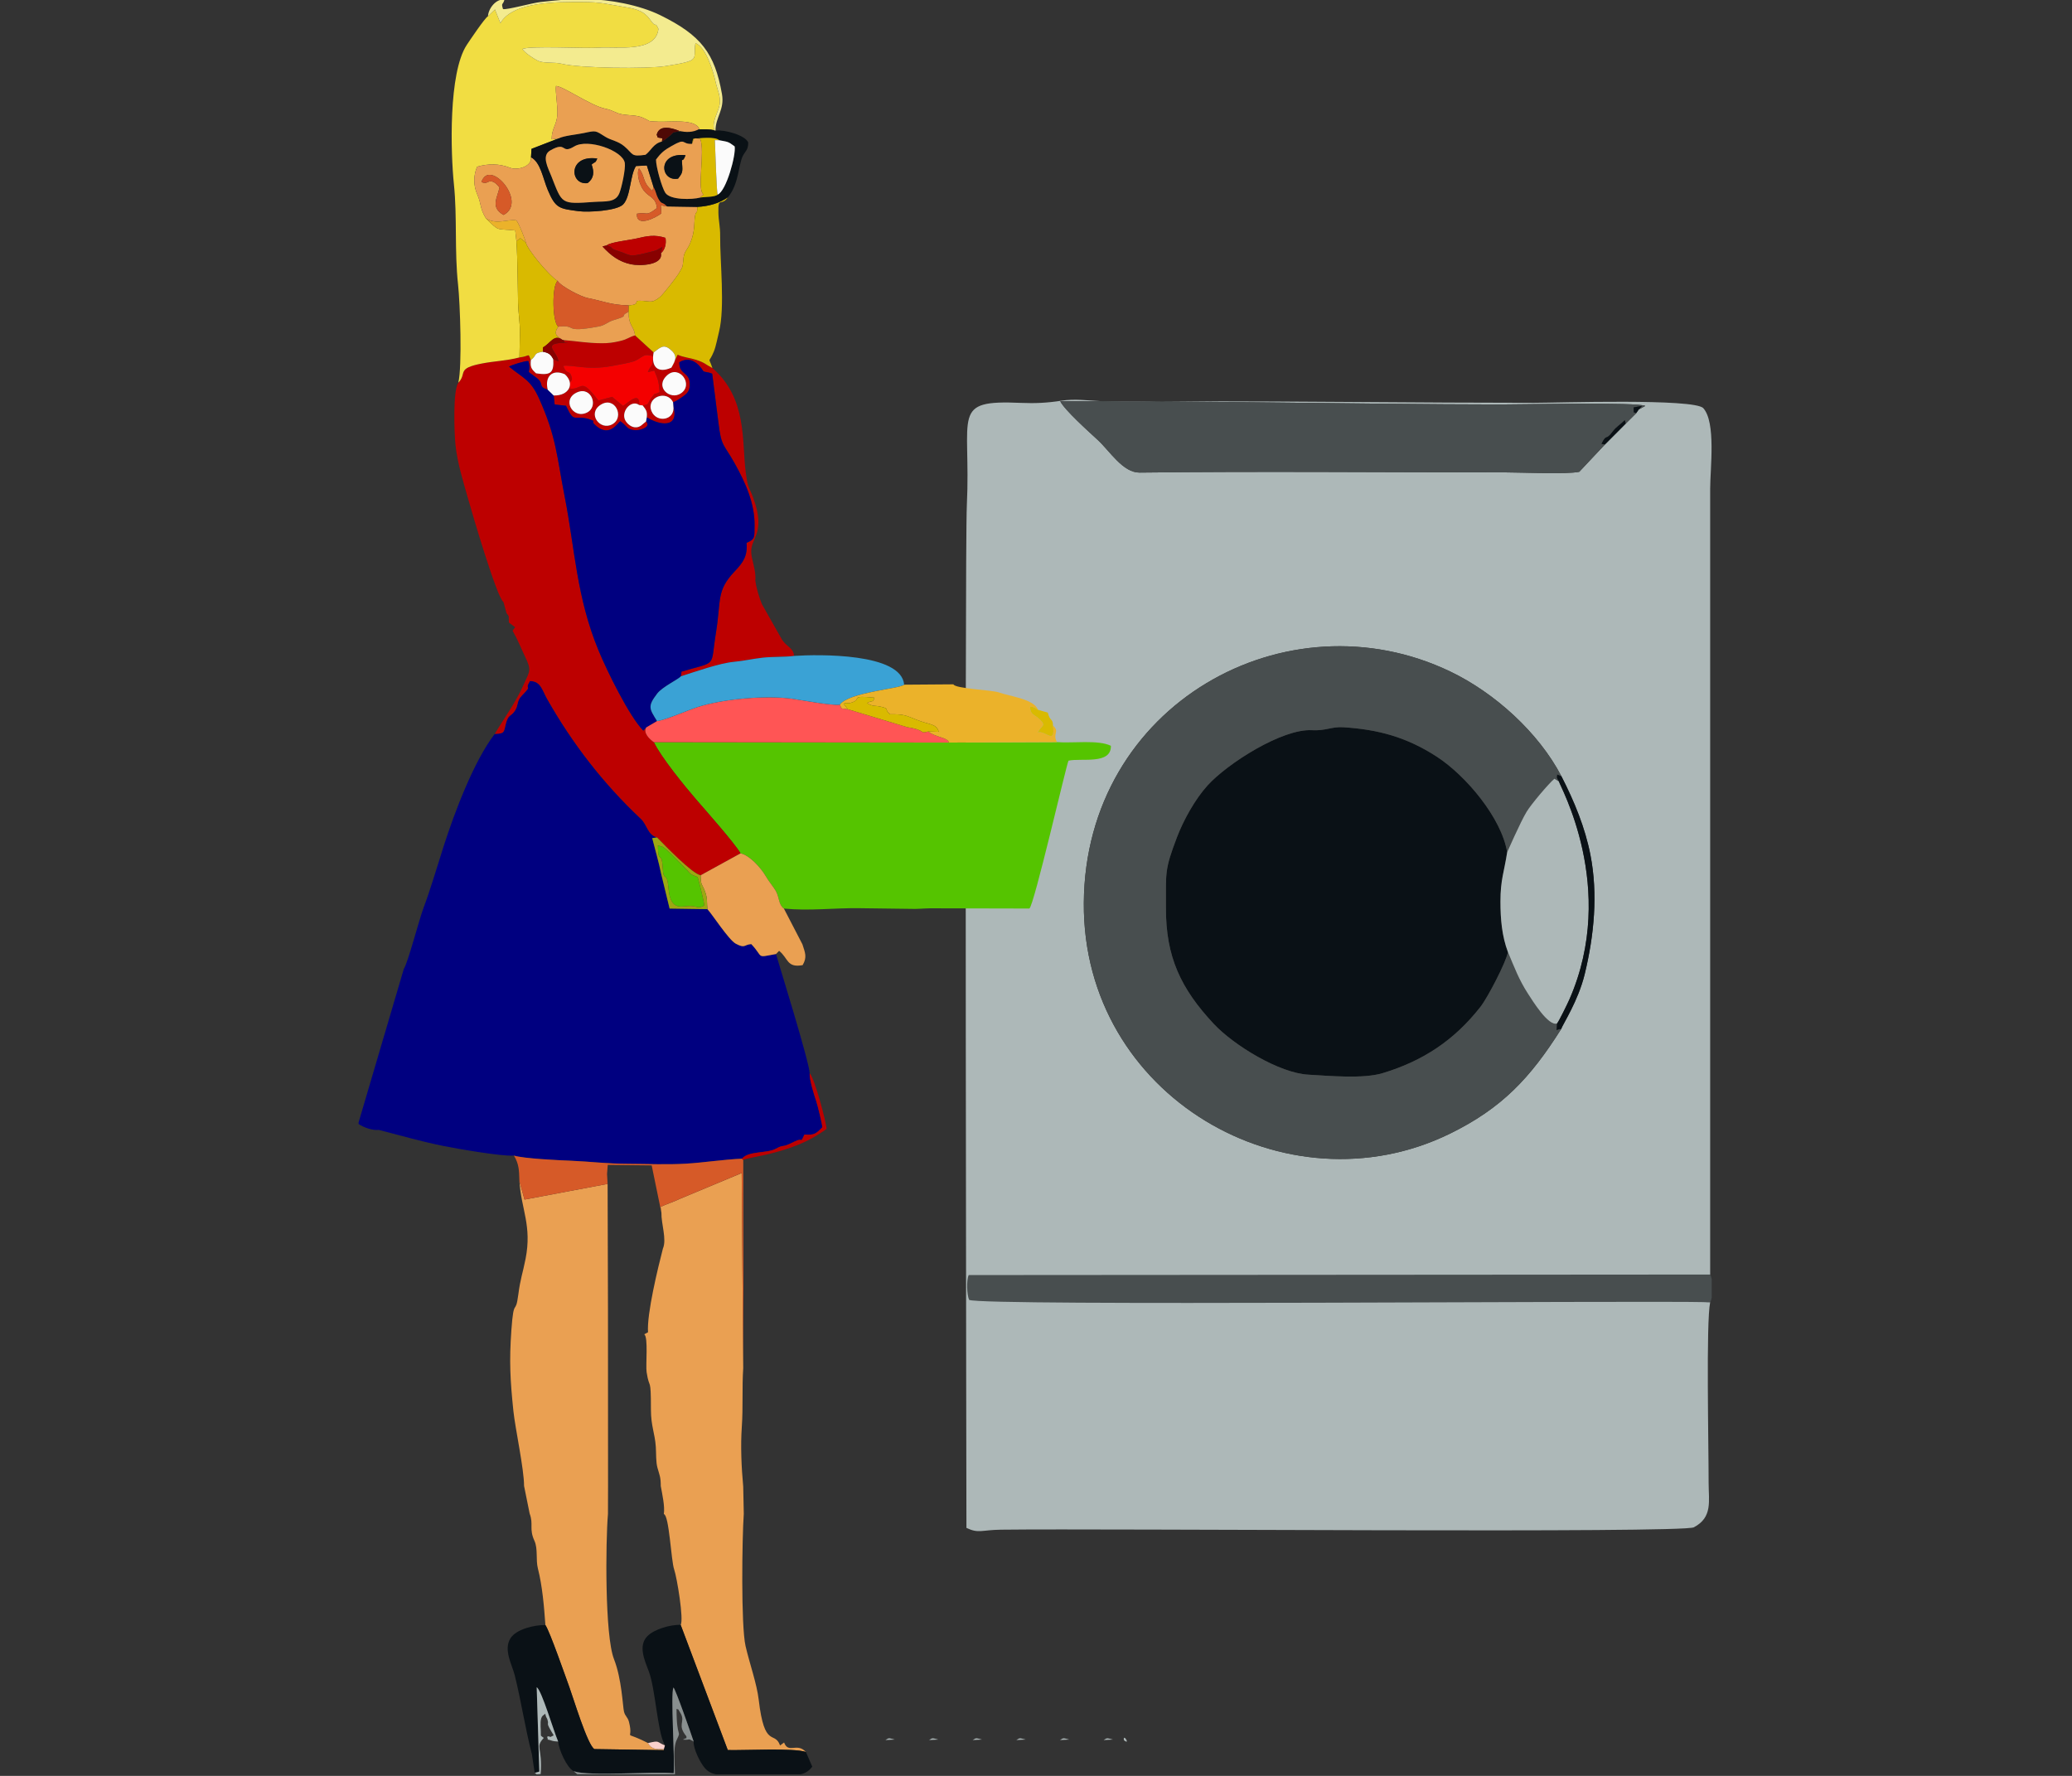 <?xml version="1.0" encoding="UTF-8" standalone="no"?>
<svg
   version="1.1"
   width="350"
   height="300"
   viewBox="0 0 350 300"
   id="svg90"
   sodipodi:docname="03887.svg"
   inkscape:version="1.4.2 (f4327f4, 2025-05-13)"
   inkscape:export-filename="03887.png"
   inkscape:export-xdpi="96"
   inkscape:export-ydpi="96"
   xmlns:inkscape="http://www.inkscape.org/namespaces/inkscape"
   xmlns:sodipodi="http://sodipodi.sourceforge.net/DTD/sodipodi-0.dtd"
   xmlns="http://www.w3.org/2000/svg"
   xmlns:svg="http://www.w3.org/2000/svg">
  <rect x="0" y="0" width="350" height="300" fill="#333333" stroke="none"/>
  <defs
     id="defs90" />
  <sodipodi:namedview
     id="namedview90"
     pagecolor="#ffffff"
     bordercolor="#666666"
     borderopacity="1.0"
     inkscape:showpageshadow="2"
     inkscape:pageopacity="0.0"
     inkscape:pagecheckerboard="0"
     inkscape:deskcolor="#d1d1d1"
     inkscape:document-units="px"
     inkscape:zoom="2.827121"
     inkscape:cx="231.33074"
     inkscape:cy="164.832"
     inkscape:window-width="2560"
     inkscape:window-height="1351"
     inkscape:window-x="-9"
     inkscape:window-y="-9"
     inkscape:window-maximized="1"
     inkscape:current-layer="svg90" />
  <g
     id="g93"
     transform="matrix(1.097,0,0,1.097,-170.583,-347.788)">
    <g
       id="g92">
      <g
         id="g90">
        <path
           d="m 395.933,436.58 c 1.986,3.88 3.641,7.882 4.466,12.116 1.174,6.025 0.567,12.379 -0.88,18.338 -1.004,4.136 -3.343,7.66 -3.64,8.487 -4.717,7.465 -9.079,12.168 -17.166,16.116 -25.053,12.229 -56.515,-5.749 -56.326,-35.543 0.194,-30.612 31.253,-47.739 56.456,-35.634 6.812,3.272 13.586,9.385 17.089,16.121 z m 11.901,-56.482 -0.409,0.59 -1.589,1.581 -3.208,3.218 -3.952,4.205 c -2.085,0.412 -8.713,0.089 -11.278,0.089 -18.576,0 -37.978,-0.191 -56.415,0.029 -2.572,0.031 -4.621,-3.341 -6.44,-5.016 -1.355,-1.248 -5.113,-4.62 -5.784,-5.964 22.364,-0.09 45.257,0.457 67.679,0.492 2.815,0.005 21.49,-0.385 22.403,0.226 z m 11.004,137.467 c -12.011,-0.289 0,-4.261 0,-4.261 V 392.265 c 0,-3.072 0.914,-10.2 -1.064,-12.376 -1.384,-1.522 -22.545,-0.824 -26.056,-0.824 -17.746,-10e-4 -35.513,-0.24 -53.28,-0.24 -4.367,0 -9.081,0.171 -13.403,-0.015 -2.191,-0.094 -3.93,-0.405 -6.146,-0.062 -2.118,0.328 -4.011,0.423 -6.16,0.329 -10.946,-0.477 -7.681,1.649 -8.353,15.824 -0.345,7.28 -0.062,157.42 -0.062,157.42 1.886,0.899 2.303,0.313 5.313,0.275 16.734,-0.208 104.923,0.565 106.695,-0.366 2.931,-1.54 2.274,-4.057 2.276,-6.844 0.006,-5.73 -0.408,-24.741 0.239,-27.821 z"
           style="fill:#adb8b8;fill-rule:evenodd"
           id="path1"
           sodipodi:nodetypes="cccccccccccccsssccccccsccsccccccccc" />
      </g>
      <path
         d="m 387.695,463.656 c -0.928,-2.473 -1.154,-5.086 -1.155,-7.791 -8e-4,-3.378 0.586,-4.614 1.036,-7.588 -0.872,-5.3 -6.343,-11.783 -10.798,-14.689 -4.691,-3.061 -9.11,-4.225 -14.437,-4.561 -1.824,-0.115 -2.701,0.574 -4.825,0.454 -4.569,-0.259 -13.01,5.12 -16.078,8.51 -1.923,2.124 -3.703,5.334 -4.719,8.005 -1.949,5.127 -1.66,5.335 -1.686,10.818 -0.036,7.561 2.288,12.46 7.36,17.889 3.08,3.297 10.097,7.582 14.556,7.823 3.173,0.171 8.417,0.686 11.466,-0.237 6.216,-1.881 11.017,-5.064 15.049,-10.208 1.095,-1.396 3.929,-6.829 4.23,-8.424 z"
         style="fill:#0a1116;fill-rule:evenodd"
         id="path4" />
      <path
         d="m 395.879,475.521 c -0.888,-0.09 -0.681,0.767 -0.621,-0.874 -1.347,0.469 -3.783,-3.515 -4.48,-4.588 -1.414,-2.178 -2.12,-4.125 -3.082,-6.403 -0.301,1.595 -3.136,7.028 -4.23,8.424 -4.032,5.144 -8.833,8.327 -15.049,10.208 -3.049,0.923 -8.293,0.408 -11.466,0.237 -4.459,-0.24 -11.476,-4.526 -14.556,-7.823 -5.071,-5.429 -7.396,-10.328 -7.36,-17.889 0.026,-5.483 -0.263,-5.692 1.686,-10.818 1.016,-2.672 2.796,-5.881 4.719,-8.005 3.068,-3.39 11.509,-8.769 16.078,-8.51 2.124,0.12 3.001,-0.569 4.825,-0.454 5.327,0.337 9.746,1.501 14.437,4.561 4.455,2.906 9.926,9.389 10.798,14.689 0.002,-0.004 2.036,-4.676 3.006,-6.261 0.706,-1.154 3.291,-4.218 4.261,-5.066 l 0.714,0.437 c -0.513,-0.895 -0.245,-0.549 -0.281,-1.069 l 0.658,0.263 c -3.503,-6.736 -10.277,-12.849 -17.089,-16.121 -25.204,-12.105 -56.262,5.022 -56.456,35.634 -0.189,29.794 31.273,47.772 56.326,35.543 8.087,-3.948 12.449,-8.651 17.166,-16.116 z"
         style="fill:#484e4f;fill-rule:evenodd"
         id="path5" />
      <path
         d="m 402.627,385.487 -0.522,-0.105 c 0.838,-1.688 0.613,-0.363 1.721,-1.883 0.546,-0.749 1.242,-1.119 1.862,-1.765 l 0.147,0.534 1.589,-1.581 c -0.381,-0.366 -0.361,0.314 -0.367,-0.918 l 1.292,-0.241 -0.516,0.569 1.007,-0.55 c -0.913,-0.611 -19.588,-0.222 -22.403,-0.226 -22.422,-0.035 -45.315,-0.583 -67.679,-0.492 0.67,1.345 4.428,4.716 5.784,5.964 1.819,1.676 3.869,5.047 6.44,5.016 18.437,-0.22 37.839,-0.029 56.415,-0.029 2.564,0 9.193,0.323 11.278,-0.089 z"
         style="fill:#484e4f;fill-rule:evenodd"
         id="path14" />
      <path
         d="m 418.838,517.565 c 0.101,-0.167 0.181,-0.423 0.24,-0.732 v -2.797 c -0.058,-0.296 -0.138,-0.551 -0.24,-0.731 l -114.175,0.081 c -0.372,0.781 -0.289,3.022 0.066,3.821 1.917,0.988 102.098,0.069 114.109,0.358 z"
         style="fill:#484e4f;fill-rule:evenodd"
         id="path19" />
      <path
         d="m 387.577,448.277 c -0.45,2.973 -1.037,4.209 -1.036,7.588 10e-4,2.705 0.227,5.318 1.155,7.791 0.962,2.277 1.668,4.225 3.082,6.403 0.697,1.073 3.133,5.058 4.48,4.588 0.299,-0.346 1.638,-3.102 1.914,-3.733 7.507,-17.167 -1.618,-33.084 -1.615,-33.526 l -0.714,-0.437 c -0.97,0.848 -3.555,3.912 -4.261,5.066 -0.969,1.585 -3.003,6.258 -3.006,6.261 z"
         style="fill:#adb8b8;fill-rule:evenodd"
         id="path23" />
      <path
         d="m 395.557,437.387 c -0.003,0.442 9.122,16.359 1.615,33.526 -0.276,0.631 -1.615,3.388 -1.914,3.733 -0.06,1.641 -0.267,0.784 0.621,0.874 0.297,-0.827 2.636,-4.351 3.64,-8.487 1.447,-5.959 2.055,-12.313 0.88,-18.338 -0.825,-4.234 -2.48,-8.236 -4.466,-12.116 l -0.658,-0.263 c 0.037,0.521 -0.232,0.175 0.281,1.069 z"
         style="fill:#0a1116;fill-rule:evenodd"
         id="path48" />
      <path
         d="m 402.627,385.487 3.208,-3.218 -0.147,-0.534 c -0.62,0.646 -1.316,1.016 -1.862,1.765 -1.108,1.52 -0.883,0.195 -1.721,1.883 z"
         style="fill:#0a1116;fill-rule:evenodd"
         id="path76" />
      <path
         d="m 407.425,380.688 0.409,-0.59 0.516,-0.569 -1.292,0.241 c 0.006,1.231 -0.014,0.552 0.367,0.918 z"
         style="fill:#0a1116;fill-rule:evenodd"
         id="path80" />
      <path
         d="m 306.36,549.664 c 0.265,-0.568 0.258,-0.578 -0.02,-1.138 -0.416,0.666 -0.511,0.422 0.02,1.138 z"
         style="fill:#adb8b8;fill-rule:evenodd"
         id="path81" />
      <path
         d="m 306.038,550.905 c 0.232,0.232 0.759,-0.309 0.277,-0.129 -0.002,8e-4 -0.658,-0.252 -0.277,0.129 z"
         style="fill:#adb8b8;fill-rule:evenodd"
         id="path89" />
      <path
         d="m 305.318,550.425 c 0.024,0.024 0.071,-0.105 0.072,-0.072 v 2e-4 c -0.005,0.005 -0.096,0.048 -0.072,0.071 z"
         style="fill:#adb8b8;fill-rule:evenodd"
         id="path90" />
    </g>
    <g
       id="g91"
       transform="translate(34.516,32.64)">
      <path
         d="m 197.166,397.41 c -3.278,4.275 -6.248,12.258 -7.884,17.346 -0.932,2.898 -2.025,6.657 -3.069,9.405 -0.691,1.819 -2.393,8.428 -3.055,9.454 l -6.96,23.627 v 0.246 c 0.91,0.592 2.187,1.005 3.12,0.908 3.528,0.896 6.265,1.729 9.905,2.462 2.184,0.44 9.005,1.635 10.895,1.489 1.576,0.47 6.718,0.708 8.727,0.79 3.062,0.125 5.587,0.47 8.872,0.48 2.993,0.009 5.874,0.151 8.888,-0.025 2.694,-0.158 5.782,-0.643 8.623,-0.769 0.985,-1.223 3.835,-0.785 5.197,-1.522 1.486,-0.805 0.669,0.017 2.943,-1.135 1.365,-0.692 0.772,0.474 1.484,-1.056 1.466,0.108 1.776,-0.103 2.75,-1.117 0.02,-0.403 -0.746,-3.467 -0.919,-3.976 -0.384,-1.126 -1.096,-3.443 -1.026,-4.35 -0.049,-1.732 -4.794,-16.964 -5.186,-18.356 -3.185,0.577 -1.818,0.579 -3.804,-1.528 -1.152,0.07 -0.907,0.733 -2.396,-0.069 -1.088,-0.586 -3.643,-4.565 -4.367,-5.318 l -5.817,-0.087 -1.311,-5.4 c -0.349,-1.75 -0.906,-3.623 -1.367,-5.447 l 0.742,-0.107 c -1.47,-0.413 -1.496,-1.936 -2.492,-2.872 -5.777,-5.432 -10.525,-11.573 -14.431,-18.467 -0.772,-1.363 -0.974,-2.753 -2.652,-2.743 -0.972,1.594 0.589,0.372 -1.232,2.231 -0.844,0.862 -0.495,1.441 -1.058,2.312 -0.654,1.013 -1.004,0.481 -1.405,1.999 -0.348,1.32 -0.132,1.553 -1.718,1.596 z"
         style="fill:#000080;fill-rule:evenodd"
         id="path3" />
      <path
         d="m 235.017,415.803 c 1.397,0.304 3.12,2.212 3.87,3.501 0.508,0.873 1.228,1.7 1.562,2.301 0.572,1.028 0.403,2.095 1.24,2.703 3.999,0.39 7.692,-0.106 11.543,-0.057 l 7.963,0.102 c 0.846,0.05 2.073,-0.071 3.031,-0.085 l 15.26,0.035 c 0.7,-0.363 5.717,-22.242 6.028,-22.772 1.954,-0.436 6.61,0.661 6.526,-2.288 -1.942,-0.958 -5.936,-0.369 -8.306,-0.566 l -16.622,0.068 -45.443,-0.057 c 1.085,2.284 4.712,6.737 6.5,8.807 1.547,1.791 5.857,6.648 6.848,8.307 z"
         style="fill:#55c400;fill-rule:evenodd"
         id="path7" />
      <path
         d="m 213.473,346.725 c 2.206,-1.405 3.755,1.916 1.801,3.005 -1.897,1.058 -3.924,-1.653 -1.801,-3.005 z m -3.551,-1.944 c 2.172,-0.889 3.307,2.296 1.393,3.174 -2.177,0.999 -3.933,-2.135 -1.393,-3.174 z m 13.818,-2.622 c 1.841,-1.627 4.106,1.44 2.108,2.802 -1.68,1.145 -4.157,-0.991 -2.108,-2.802 z m -16,-5.39 c 0.451,0.382 -0.486,0.303 0.766,0.413 -4.538,-0.069 -1.659,1.288 -1.553,2.85 l -0.776,-0.325 c 0.132,2.192 -0.476,2.51 -2.65,2.181 -0.778,-0.706 -0.903,-0.979 -0.803,-2.046 -0.486,-1.209 -0.059,-0.594 -1.756,-0.404 -2.014,0.527 -3.815,0.557 -5.72,0.923 -4.091,0.785 -2.266,1.485 -3.691,2.972 -0.849,1.208 -0.629,7.635 -0.441,9.533 0.283,2.842 1.256,5.87 2.009,8.552 0.595,2.12 4.391,15.082 5.392,15.695 l 0.455,1.7 c 0.531,0.646 0.292,0.378 0.373,1.45 l 0.958,0.721 -0.389,0.537 c 0.816,1.423 1.215,2.51 1.938,4.026 1.008,2.116 0.708,2.161 -0.249,4.302 -1.25,2.796 -2.936,5.057 -4.437,7.561 1.586,-0.042 1.37,-0.276 1.718,-1.596 0.401,-1.518 0.751,-0.986 1.405,-1.999 0.562,-0.871 0.214,-1.45 1.058,-2.312 1.821,-1.858 0.261,-0.636 1.232,-2.231 1.678,-0.01 1.88,1.381 2.652,2.743 3.905,6.894 8.654,13.034 14.431,18.467 0.996,0.936 1.022,2.458 2.492,2.872 1.225,1.252 5.445,5.631 6.716,5.825 l 6.147,-3.376 c -0.991,-1.659 -5.302,-6.516 -6.848,-8.307 -1.788,-2.07 -5.416,-6.523 -6.5,-8.807 -0.691,-0.476 -1.678,-1.441 -1.167,-2.276 l -0.46,0.501 c -2.181,-2.22 -5.597,-9.212 -6.898,-12.359 -3.396,-8.216 -3.629,-15.606 -5.194,-23.596 -1.248,-6.37 -1.278,-9.237 -3.967,-15.211 -1.293,-2.872 -2.389,-3.078 -4.62,-4.893 0.337,-0.242 2.47,-0.909 2.983,-0.864 0.593,2.331 -0.838,1.032 1.236,2.572 1.31,0.974 0.114,1.325 1.743,1.849 -0.491,-1.987 0.652,-3.242 2.628,-2.392 1.626,1.458 0.629,3.353 -1.713,3.277 l 0.149,1.385 1.749,0.202 c 1.311,2.825 1.134,1.343 3.547,2.056 1.521,0.553 -0.157,0.025 1.185,1.119 2.028,1.652 3.239,-0.555 3.623,-0.799 1.077,0.708 0.966,1.369 2.424,1.383 0.89,0.009 2.349,-0.584 1.544,-1.341 -0.557,0.418 -0.911,0.983 -1.745,0.896 -0.7,-0.073 -1.363,-0.73 -1.546,-1.291 -0.456,-1.391 1.134,-2.991 2.242,-2.138 0.116,-2.164 -1.614,-0.457 -2.474,0.15 l -1.698,-1.414 -2.116,0.576 c -2.765,-3.608 -2.259,-1.789 -4.32,-1.802 -0.401,-1.699 0.582,-0.8 0.128,-2.043 -0.318,-0.871 -0.697,-0.071 -1.224,-1.5 1.446,-0.221 3.598,0.729 7.491,0.022 0.718,-0.131 2.777,-0.506 3.32,-0.7 1.428,-0.509 1.401,-1.353 3.003,-0.809 0.079,1.74 -0.295,1.173 -0.784,2.458 l 0.993,-0.251 c 0.671,1.557 0.681,1.763 0.827,3.325 -1.11,0.564 -0.486,-0.133 -1.264,0.879 -0.707,0.919 -0.231,1.041 -1.353,1.165 0.524,0.666 0.741,0.922 0.637,1.826 1.901,1.225 5.059,1.81 4.087,-1.748 0.348,2.242 -2.63,2.709 -3.38,0.767 -0.81,-2.098 2.359,-3.32 3.338,-1.341 0.425,-0.102 1.096,-0.576 1.655,-0.974 0.591,-0.422 0.881,-0.855 0.923,-1.597 0.119,-2.125 -1.676,-1.565 -1.614,-3.576 2.191,-1.368 3.681,1.357 3.682,1.357 0.32,0.217 0.667,0.097 1.379,0.403 l 0.967,7.602 c 0.443,3.686 0.795,3.166 2.489,6.195 1.674,2.994 3.115,6.212 3.069,9.619 -0.025,1.843 0.088,2.057 -1.233,2.63 0.171,2.035 -0.516,3.01 -1.848,4.412 -2.855,3.004 -2.047,4.426 -2.867,9.435 -0.902,5.514 0.341,4.309 -5.304,5.988 l -0.097,0.72 c 2.195,-0.7 5.922,-2.027 8.212,-2.237 1.466,-0.135 2.92,-0.469 4.375,-0.631 1.605,-0.179 3.265,-0.072 4.844,-0.272 -0.09,-1.206 -0.994,-1.297 -1.826,-2.451 l -3.121,-5.514 c -0.432,-1.082 -0.862,-2.456 -1.019,-3.653 0.167,-1.579 -0.677,-3.355 -0.634,-4.557 0.075,-2.117 2.203,-2.912 0.364,-8.025 -0.746,-2.076 -0.853,-1.402 -1.204,-4.077 -0.626,-4.775 0.276,-11.355 -5.138,-16.062 -1.12,-0.57 -1.077,-0.796 -2.518,-1.264 -0.973,-0.316 -1.921,-0.368 -2.831,-0.782 l -0.964,1.994 c -2.135,0.96 -3.157,-0.18 -2.733,-2.351 l -2.867,-2.623 c -1.117,0.34 -1.098,0.596 -2.418,0.897 -0.921,0.21 -1.684,0.32 -2.701,0.313 -2.315,-0.016 -3.717,-0.31 -5.906,-0.482 z"
         style="fill:#bd0000;fill-rule:evenodd"
         id="path8" />
      <path
         d="m 220.501,396.413 1.662,-0.978 c -1.189,-1.921 -1.498,-2.248 0.02,-4.235 0.797,-1.044 3.317,-2.22 3.642,-2.657 l 0.097,-0.72 c 5.645,-1.678 4.402,-0.474 5.304,-5.988 0.82,-5.009 0.012,-6.431 2.867,-9.435 1.332,-1.402 2.019,-2.377 1.848,-4.412 1.321,-0.572 1.208,-0.787 1.233,-2.63 0.046,-3.408 -1.395,-6.625 -3.069,-9.619 -1.694,-3.03 -2.046,-2.509 -2.489,-6.195 l -0.967,-7.602 c -0.712,-0.307 -1.059,-0.186 -1.379,-0.403 -3e-4,-3e-4 -1.491,-2.725 -3.682,-1.357 -0.062,2.011 1.733,1.451 1.614,3.576 -0.042,0.742 -0.332,1.176 -0.923,1.597 -0.559,0.398 -1.23,0.871 -1.655,0.974 l 0.042,0.574 c 0.972,3.558 -2.185,2.973 -4.087,1.748 l -0.117,0.65 c 0.805,0.757 -0.654,1.349 -1.544,1.341 -1.458,-0.014 -1.347,-0.675 -2.424,-1.383 -0.385,0.244 -1.595,2.452 -3.623,0.799 -1.342,-1.093 0.336,-0.565 -1.185,-1.119 -2.414,-0.713 -2.236,0.768 -3.547,-2.056 l -1.749,-0.202 -0.149,-1.385 -0.915,-0.885 c -1.63,-0.524 -0.433,-0.876 -1.743,-1.849 -2.074,-1.54 -0.643,-0.242 -1.236,-2.572 -0.514,-0.045 -2.646,0.622 -2.983,0.864 2.231,1.815 3.327,2.021 4.62,4.893 2.69,5.974 2.719,8.841 3.967,15.211 1.565,7.99 1.798,15.38 5.194,23.596 1.301,3.147 4.717,10.139 6.898,12.359 z"
         style="fill:#000080;fill-rule:evenodd"
         id="path10" />
      <path
         d="m 201.678,513.209 0.864,4.274 c 0.626,1.668 -0.125,2.306 0.732,4.178 0.571,1.249 0.188,2.905 0.536,4.272 0.691,2.709 0.95,5.84 1.155,8.711 0.673,0.952 3.12,8.015 3.672,9.507 0.567,1.534 2.856,9.123 3.884,9.59 l 10.686,0.164 0.066,-0.941 0.098,0.211 -0.163,0.571 c -1.141,0.006 -1.887,0.072 -2.452,-0.935 -4.217,-2.145 -2.101,-0.035 -2.921,-3.255 -0.194,-0.761 -0.593,-0.85 -0.77,-1.59 -0.192,-0.802 -0.333,-5.011 -1.536,-8.071 -1.431,-3.64 -1.297,-18.065 -0.929,-22.365 l 0.013,-4.277 -0.011,-27.007 -0.057,-19.538 -12.795,2.413 -0.787,-2.842 c 0.282,4.369 1.949,6.858 0.95,11.967 -0.434,2.219 -0.806,3.051 -1.129,5.571 -0.42,3.272 -0.682,0.198 -1.056,5.393 -0.347,4.819 -0.18,7.747 0.309,12.469 0.277,2.667 1.651,8.983 1.642,11.53 z"
         style="fill:#eaa052;fill-rule:evenodd"
         id="path11" />
      <path
         d="m 222.831,471.147 c -0.044,1.699 0.852,4.097 0.227,5.529 -0.766,2.969 -2.498,10.072 -2.288,12.876 l -0.591,0.317 c 0.657,0.368 0.207,4.758 0.373,5.829 0.447,2.886 0.664,0.467 0.664,5.768 2e-4,2.551 0.615,3.627 0.753,5.754 0.069,1.059 -0.004,2.271 0.253,3.202 0.318,1.155 0.512,1.419 0.508,2.802 0.232,1.321 0.647,3.064 0.476,4.334 0.82,0.143 1.118,7.176 1.581,8.499 0.439,1.257 1.52,7.807 1.007,8.551 l 7.255,19.281 c 2.633,0.071 10.143,-0.353 12.03,0.296 -1.401,-1.53 -2.676,0.339 -3.36,-1.46 l -0.615,0.46 c -0.851,-2.369 -2.391,0.63 -3.287,-7.017 -0.296,-2.527 -1.415,-5.611 -2.031,-8.303 -0.713,-3.113 -0.537,-16.599 -0.271,-20.363 l -0.087,-4.184 c -0.272,-2.954 -0.423,-6.235 -0.216,-9.213 0.212,-3.056 0.017,-6.062 0.218,-9.035 l -0.235,-30.034 -9.414,3.929 c -1.013,0.48 -2.325,0.921 -3.081,1.283 z"
         style="fill:#eaa052;fill-rule:evenodd"
         id="path12" />
      <path
         d="m 196.118,286.904 c -0.48,0.26 -2.801,3.711 -3.265,4.416 -2.836,4.322 -2.478,16.601 -1.974,21.463 0.519,5.004 0.076,10.316 0.638,15.442 0.319,2.91 0.648,12.567 0.04,15.107 1.424,-1.487 -0.4,-2.187 3.691,-2.972 1.905,-0.366 3.705,-0.396 5.72,-0.923 0.005,-0.026 0.075,-3.419 0.077,-3.807 0.01,-1.597 -0.249,-3.001 -0.286,-4.555 -0.074,-3.07 -0.056,-6.522 -0.255,-9.542 l -0.184,-1.65 c -3.008,-0.316 -2.371,0.241 -4.511,-1.858 -0.988,-1.618 -0.647,-2.131 -1.364,-3.771 -0.583,-1.333 -0.565,-2.885 0.012,-4.189 1.735,-0.492 3.402,-0.485 5.025,0.151 1.164,0.456 3.433,-0.151 3.265,-1.603 l 0.082,-1.295 4.174,-1.614 -1.073,0.147 c -0.005,-1.683 0.801,-2.25 0.878,-3.816 0.072,-1.469 -0.342,-3.448 -0.213,-4.397 1.131,0.033 5.33,3.026 7.534,3.48 1.39,0.287 1.589,0.7 2.664,0.885 1.082,0.187 2.204,0.099 3.128,0.498 1.5,0.648 0.464,0.524 2.427,0.626 1.689,0.087 5.674,-0.492 6.316,1.117 -0.904,0.563 -2.123,0.565 -3.142,0.28 v 0.105 c 1.381,-0.2 4.14,-0.51 5.435,-0.177 -0.354,-1.353 0.51,-2.587 0.79,-3.724 0.329,-1.335 -0.3,-2.455 -0.58,-3.732 -0.372,-1.701 -1.515,-5.396 -3.1,-5.959 -0.445,2.564 1.121,2.631 -4.62,3.538 -2.841,0.449 -13.201,0.327 -15.955,-0.359 -1.155,-0.288 -2.741,-0.038 -3.636,-0.441 -0.481,-0.216 -2.159,-1.274 -2.416,-1.83 0.957,-0.535 9.7,-0.057 11.709,-0.205 2.798,-0.207 8.838,0.842 9.219,-2.903 -0.587,-1.223 -0.245,-0.126 -0.998,-1.032 -0.552,-0.665 -0.929,-1.811 -3.818,-2.265 -2.889,-0.454 -3.879,-0.844 -7.035,-0.841 -3.524,0.005 -10.612,-0.12 -12.48,3.267 l -0.84,-2.108 z"
         style="fill:#f1dd42;fill-rule:evenodd"
         id="path15" />
      <path
         d="m 202.88,554.505 0.437,2.897 0.711,-0.193 -0.402,-12.995 c 0.779,0.504 2.525,6.541 3.306,8.371 0.074,1.153 1.29,3.99 2.385,4.568 2.534,0.836 12.079,-0.009 15.401,0.306 0.194,-2.367 -0.495,-12.139 -0.041,-13.202 0.318,0.193 2.823,7.431 3.119,8.328 -0.08,1.051 0.975,3.221 1.702,4.059 0.504,0.581 1.071,0.859 1.708,0.981 h 3.551 2.243 3.412 0.585 3.254 c 0.665,-0.134 1.259,-0.458 1.807,-1.179 l -0.981,-2.26 c -1.887,-0.648 -9.397,-0.225 -12.03,-0.296 l -7.255,-19.281 c -1.563,-0.041 -4.03,0.647 -5.113,1.733 -1.458,1.461 -0.457,3.689 0.19,5.38 1.04,2.721 1.306,9.074 2.403,11.243 l -0.066,0.941 -10.686,-0.164 c -1.028,-0.467 -3.317,-8.056 -3.884,-9.59 -0.552,-1.492 -2.999,-8.556 -3.672,-9.507 -1.633,-0.043 -4.452,0.603 -5.361,2.011 -1.148,1.779 0.241,4.112 0.638,5.708 0.997,4.009 1.581,8.007 2.638,12.142 z"
         style="fill:#0a1116;fill-rule:evenodd"
         id="path20" />
      <path
         d="m 222.759,323.393 c 0.339,1.856 -3.236,1.986 -4.603,1.701 -1.833,-0.382 -3.122,-1.347 -4.405,-2.747 l 0.648,-0.161 c 0.552,-0.506 3.516,-0.812 4.49,-1.041 1.773,-0.416 2.881,-0.655 4.567,-0.121 0.148,0.892 -0.055,1.809 -0.698,2.369 z m -24.242,-5.901 c -2.095,-1.172 -0.907,-2.719 -0.622,-4.223 -0.269,-0.35 -0.711,-0.858 -1.185,-0.93 -0.728,-0.112 -0.628,0.452 -1.595,0.101 1.234,-3.803 7.191,3.127 3.401,5.053 z m -2.708,0.533 c 1.615,1.049 3.447,0.058 4.681,0.311 0.369,0.392 1.303,2.737 1.46,3.405 0.278,1.187 3.74,5.259 4.895,5.915 0.546,0.872 3.634,2.439 4.613,2.63 2.499,0.487 3.489,1.065 6.315,1.138 2.227,-0.142 0.239,-0.85 2.245,-0.693 1.213,0.095 1.396,0.333 2.561,-0.566 0.452,-0.349 2.57,-3.064 2.887,-3.604 0.779,-1.327 0.588,-0.895 0.764,-2.428 0.12,-1.044 0.623,-1.312 1.026,-2.275 0.84,-2.008 0.548,-3.307 0.776,-4.33 0.162,-0.727 0.309,-0.051 0.333,-1.27 l -4.683,-0.074 -0.945,-0.177 0.086,1.244 c -0.88,0.702 -3.939,2.222 -3.762,0.053 1.776,-0.329 1.221,0.552 3.08,-0.865 -0.187,-1.725 -1.18,-1.619 -2.017,-2.688 -0.68,-0.868 -1.177,-2.66 -0.738,-3.43 1.038,1.405 0.442,2.107 2.049,3.464 l 0.183,-0.585 -1.032,-3.321 -1.672,0.085 c -0.922,1.371 -0.813,4.728 -1.981,5.915 -0.976,0.991 -5.357,1.235 -6.839,1.039 -2.958,-0.392 -3.548,-0.39 -4.752,-3.242 -0.761,-1.803 -1.103,-4.289 -2.595,-5.062 0.168,1.452 -2.101,2.059 -3.265,1.603 -1.623,-0.636 -3.29,-0.643 -5.025,-0.151 -0.577,1.304 -0.594,2.856 -0.012,4.189 0.717,1.64 0.377,2.153 1.364,3.771 z"
         style="fill:#eaa052;fill-rule:evenodd"
         id="path21" />
      <path
         d="m 222.162,395.435 -1.662,0.978 c -0.511,0.835 0.477,1.799 1.167,2.276 l 45.443,0.057 c -0.258,-0.845 -2.016,-0.76 -3.196,-1.701 -1.573,0.382 -0.092,-0.182 -3.226,-0.664 l -9.16,-2.769 c -1.249,-0.219 -0.825,0.098 -1.225,-0.697 -1.266,0.156 -5.697,-0.678 -7.265,-0.905 -3.99,-0.578 -10.765,-0.003 -14.695,1.285 -1.533,0.502 -5.032,2.025 -6.183,2.141 z"
         style="fill:#ff5555;fill-rule:evenodd"
         id="path28" />
      <path
         d="m 225.824,388.543 c -0.325,0.437 -2.845,1.613 -3.642,2.657 -1.517,1.986 -1.209,2.313 -0.02,4.235 1.151,-0.116 4.65,-1.639 6.183,-2.141 3.93,-1.288 10.704,-1.863 14.695,-1.285 1.568,0.227 5.998,1.061 7.265,0.905 1.3,-1.906 9.438,-2.489 9.901,-3.081 -0.406,-4.905 -13.21,-4.682 -16.951,-4.431 -1.578,0.201 -3.239,0.094 -4.844,0.272 -1.455,0.162 -2.909,0.496 -4.375,0.631 -2.289,0.21 -6.017,1.538 -8.212,2.237 z"
         style="fill:#3aa2d5;fill-rule:evenodd"
         id="path29" />
      <path
         d="m 228.364,316.257 c -0.024,1.219 -0.172,0.543 -0.333,1.27 -0.228,1.024 0.064,2.322 -0.776,4.33 -0.403,0.963 -0.906,1.23 -1.026,2.275 -0.176,1.533 0.015,1.101 -0.764,2.428 -0.317,0.54 -2.435,3.255 -2.887,3.604 -1.165,0.9 -1.347,0.662 -2.561,0.566 -2.006,-0.157 -0.018,0.55 -2.245,0.693 l -0.014,0.988 c 0.059,2.384 0.823,2.074 1.006,3.629 l 2.867,2.623 c 0.924,-0.65 1.449,-1.329 2.461,-0.537 1.361,1.064 0.897,1.743 0.272,2.888 l 0.964,-1.994 c 0.91,0.413 1.858,0.466 2.831,0.782 1.44,0.468 1.397,0.695 2.518,1.264 -0.627,-1.945 -0.625,-0.485 0.235,-2.562 0.31,-0.749 0.576,-2.178 0.794,-3.05 0.93,-3.723 0.138,-10.764 0.169,-14.706 0.012,-1.518 -0.247,-2.279 -0.272,-3.618 -0.047,-2.59 0.402,-0.843 1.474,-2.359 -1.344,0.931 -2.921,1.386 -4.713,1.487 z"
         style="fill:#d9ba00;fill-rule:evenodd"
         id="path30" />
      <path
         d="m 250.305,392.914 c 0.4,0.795 -0.024,0.478 1.225,0.697 l -0.658,-0.852 c 0.755,-0.276 0.423,0.074 1.139,-0.139 1.896,-0.563 -0.423,-1.17 3.627,-0.789 -0.314,0.898 -0.184,0.283 -1.135,0.831 0.924,0.58 1.147,0.34 2.078,0.552 1.534,0.348 0.443,0.352 1.456,1.171 2.138,-0.008 2.349,0.146 4.175,0.881 1.871,0.753 2.991,0.548 3.321,1.825 l -1.617,-0.047 c 1.18,0.941 2.938,0.856 3.196,1.701 l 16.622,-0.068 c -0.732,-1.375 0.482,-1.541 -0.615,-2.56 0.417,3.149 -1.224,0.662 -2.332,1.086 0.467,-1.093 1.429,-0.959 0.295,-2.031 -0.906,-0.856 -1.446,-0.636 -1.493,-1.981 0.624,0.076 0.713,0.191 1.229,0.513 -0.627,-1.676 -4.362,-2.079 -6.022,-2.68 -1.06,-0.383 -6.73,-0.568 -7.002,-1.247 l -7.588,0.056 c -0.464,0.593 -8.601,1.175 -9.901,3.081 z"
         style="fill:#ebb22a;fill-rule:evenodd"
         id="path31" />
      <path
         d="m 228.87,419.18 c 0.013,1.638 0.219,1.251 0.678,2.503 0.41,1.118 0.255,1.617 0.358,2.712 0.724,0.753 3.279,4.732 4.367,5.318 1.489,0.802 1.244,0.139 2.396,0.069 1.986,2.107 0.619,2.105 3.804,1.528 l 0.48,-0.49 c 1.43,1.132 1.159,2.65 3.622,2.2 0.719,-1.229 0.384,-1.909 -0.034,-3.211 l -2.851,-5.5 c -0.837,-0.608 -0.668,-1.674 -1.24,-2.703 -0.334,-0.601 -1.054,-1.428 -1.562,-2.301 -0.75,-1.289 -2.474,-3.197 -3.87,-3.501 z"
         style="fill:#eaa052;fill-rule:evenodd"
         id="path33" />
      <path
         d="m 200.962,466.28 0.787,2.842 12.795,-2.413 -0.085,-1.542 0.108,-1.387 6.765,0.075 1.498,7.292 -0.131,-0.899 c 0.755,-0.362 2.068,-0.803 3.081,-1.283 l 9.414,-3.929 0.235,30.034 0.03,-12.262 -0.027,-19.8 -0.203,-0.185 c -2.841,0.126 -5.929,0.612 -8.623,0.769 -3.014,0.176 -5.895,0.035 -8.888,0.025 -3.285,-0.01 -5.81,-0.355 -8.872,-0.48 -2.009,-0.082 -7.152,-0.32 -8.727,-0.79 0.81,1.335 0.791,2.323 0.844,3.933 z"
         style="fill:#d65a28;fill-rule:evenodd"
         id="path34" />
      <path
         d="m 209.412,306.944 c 2.071,-1.26 7.471,0.616 7.779,2.547 0.142,0.891 -0.482,3.783 -0.836,4.652 -0.611,1.499 -2.143,1.223 -3.872,1.345 -5.191,0.366 -4.9,0.358 -6.608,-3.982 -0.485,-1.232 -1.562,-3.138 -0.164,-3.942 2.64,-1.517 1.591,0.663 3.7,-0.62 z m 22.091,7.411 c -0.468,0.418 -1.89,0.33 -2.71,0.467 -1.197,0.321 -4.6,0.415 -5.363,-0.737 -0.518,-0.782 -1.436,-3.98 -1.431,-5.112 0.805,-1.083 1.259,-1.447 2.445,-2.12 2.28,-1.293 1.396,-0.234 3.095,-0.299 l 0.171,-0.767 c 1.01,-0.116 3.386,-0.395 4.021,0.204 1.304,0.263 1.319,0.144 2.379,0.952 0.226,1.281 -1.272,6.847 -2.607,7.413 z m -5.981,-9.724 -0.851,0.154 c -0.418,0.442 -1.273,1.161 -1.764,1.406 -1.306,0.291 -1.702,1.44 -2.533,2.042 -2.314,0.323 -1.803,-0.077 -3.251,-1.306 -0.986,-0.837 -2.024,-0.907 -2.895,-1.449 -1.614,-1.005 -1.398,-1.009 -3.393,-0.587 -1.059,0.224 -2.986,0.388 -3.832,0.812 l -4.174,1.614 -0.082,1.295 c 1.491,0.773 1.834,3.259 2.595,5.062 1.204,2.852 1.794,2.85 4.752,3.242 1.481,0.196 5.863,-0.047 6.839,-1.039 1.168,-1.187 1.059,-4.544 1.981,-5.915 l 1.672,-0.085 1.032,3.321 c 0.388,0.726 0.382,1.133 0.696,1.724 0.567,1.067 0.647,0.479 1.368,1.261 l 4.683,0.074 c 1.792,-0.101 3.37,-0.556 4.713,-1.487 1.706,-2.061 1.615,-5.071 2.293,-6.372 0.41,-0.788 0.826,-0.901 0.827,-2.053 -0.439,-1.132 -3.652,-2.015 -5.04,-1.844 l -0.201,-0.047 c -1.295,-0.333 -4.054,-0.022 -5.435,0.177 z"
         style="fill:#0a1116;fill-rule:evenodd"
         id="path36" />
      <path
         d="m 196.118,286.904 1.08,-1.044 0.84,2.108 c 1.868,-3.386 8.956,-3.262 12.48,-3.267 3.156,-0.004 4.146,0.386 7.035,0.841 2.889,0.454 3.266,1.6 3.818,2.265 0.753,0.906 0.411,-0.191 0.998,1.032 -0.381,3.745 -6.422,2.695 -9.219,2.903 -2.009,0.149 -10.753,-0.33 -11.709,0.205 0.257,0.556 1.935,1.614 2.416,1.83 0.895,0.402 2.481,0.153 3.636,0.441 2.754,0.687 13.115,0.808 15.955,0.359 5.741,-0.907 4.174,-0.975 4.62,-3.538 1.585,0.563 2.728,4.258 3.1,5.959 0.279,1.276 0.908,2.397 0.58,3.732 -0.28,1.138 -1.145,2.372 -0.79,3.724 l 0.201,0.047 c -0.006,-2.067 1.423,-3.203 0.996,-5.619 -1.115,-6.312 -3.233,-9.06 -9.478,-12.135 -3.212,-1.581 -7.861,-2.461 -11.505,-2.482 h -0.303 c -2.707,0.01 -4.027,0.158 -6.632,0.438 -1.306,0.14 -5.241,1.251 -5.799,1.088 -0.325,-1.06 -0.012,-0.536 0.229,-1.462 -1.26,-0.152 -2.457,1.284 -2.548,2.574 z"
         style="fill:#f3eb8f;fill-rule:evenodd"
         id="path37" />
      <path
         d="m 207.003,305.704 c 0.846,-0.423 2.773,-0.588 3.832,-0.812 1.995,-0.422 1.779,-0.419 3.393,0.587 0.871,0.542 1.909,0.612 2.895,1.449 1.448,1.23 0.937,1.629 3.251,1.306 0.831,-0.602 1.227,-1.751 2.533,-2.042 l 0.066,-0.498 c -0.982,-0.208 -0.571,0.068 -0.872,-0.541 0.378,-1.567 2.175,-1.115 3.42,-0.626 1.018,0.284 2.238,0.283 3.142,-0.28 -0.642,-1.61 -4.627,-1.03 -6.316,-1.117 -1.963,-0.102 -0.926,0.022 -2.427,-0.626 -0.924,-0.399 -2.046,-0.311 -3.128,-0.498 -1.075,-0.186 -1.274,-0.599 -2.664,-0.885 -2.204,-0.455 -6.404,-3.447 -7.534,-3.48 -0.129,0.949 0.285,2.928 0.213,4.397 -0.077,1.566 -0.882,2.132 -0.878,3.816 z"
         style="fill:#eaa052;fill-rule:evenodd"
         id="path38" />
      <path
         d="m 200.504,321.533 c 0.199,3.019 0.181,6.472 0.255,9.542 0.038,1.554 0.296,2.958 0.286,4.555 -0.003,0.389 -0.073,3.781 -0.077,3.807 1.697,-0.19 1.27,-0.805 1.756,0.404 1.056,-0.811 0.272,-1.03 1.854,-1.285 l 0.006,-0.658 c 1.169,-0.635 1.72,-2.117 2.974,-1.181 -0.603,-0.472 -1.508,-0.758 -0.596,-2.019 -0.941,-0.57 -1.02,-6.351 -0.117,-7.042 -1.155,-0.656 -4.617,-4.728 -4.895,-5.915 l -0.854,-0.665 z"
         style="fill:#d9ba00;fill-rule:evenodd"
         id="path40" />
      <path
         d="m 212.086,309.737 c 0.419,1.149 0.361,2.118 -0.621,2.855 -2.776,0.37 -3.068,-4.426 1.494,-3.782 -0.368,0.804 -0.242,0.375 -0.873,0.927 z m -2.674,-2.793 c -2.109,1.283 -1.06,-0.897 -3.7,0.62 -1.399,0.804 -0.322,2.709 0.164,3.942 1.708,4.34 1.418,4.349 6.608,3.982 1.728,-0.122 3.26,0.154 3.872,-1.345 0.354,-0.869 0.978,-3.761 0.836,-4.652 -0.308,-1.932 -5.708,-3.807 -7.779,-2.547 z"
         style="fill:#eaa052;fill-rule:evenodd"
         id="path41" />
      <path
         d="m 219.412,346.768 0.529,0.057 c 1.122,-0.124 0.646,-0.245 1.353,-1.165 0.779,-1.012 0.154,-0.315 1.264,-0.879 -0.146,-1.562 -0.155,-1.768 -0.827,-3.325 l -0.993,0.251 c 0.489,-1.284 0.863,-0.718 0.784,-2.458 -1.602,-0.544 -1.575,0.3 -3.003,0.809 -0.543,0.194 -2.602,0.569 -3.32,0.7 -3.893,0.708 -6.044,-0.243 -7.491,-0.022 0.526,1.428 0.906,0.629 1.224,1.5 0.454,1.243 -0.529,0.344 -0.128,2.043 2.062,0.013 1.555,-1.806 4.32,1.802 l 2.116,-0.576 1.698,1.414 c 0.859,-0.607 2.589,-2.314 2.474,-0.15 z"
         style="fill:#f40000;fill-rule:evenodd"
         id="path42" />
      <path
         d="m 206.962,334.698 c 3.084,-0.327 0.517,1.028 6.177,-0.02 1.073,-0.199 1.341,-0.688 2.346,-0.992 2.687,-0.813 0.658,-0.447 2.274,-1.274 l 0.014,-0.988 c -2.826,-0.073 -3.816,-0.651 -6.315,-1.138 -0.979,-0.191 -4.067,-1.758 -4.613,-2.63 -0.904,0.691 -0.824,6.472 0.117,7.042 z"
         style="fill:#d65a28;fill-rule:evenodd"
         id="path44" />
      <path
         d="m 225.394,311.904 c -2.749,0.524 -3.278,-4.09 1.154,-3.61 -0.548,1.53 -0.641,-0.107 -0.507,1.712 0.067,0.909 -0.057,1.144 -0.647,1.898 z m 2.145,-5.35 c -1.699,0.065 -0.815,-0.994 -3.095,0.299 -1.187,0.673 -1.64,1.037 -2.445,2.12 -0.005,1.132 0.914,4.33 1.431,5.112 0.763,1.152 4.166,1.058 5.363,0.737 l 0.55,-0.497 c -1.127,-0.524 0.272,-6.649 -0.544,-8.58 -1.282,-0.102 -0.856,-0.087 -1.26,0.809 z"
         style="fill:#eaa052;fill-rule:evenodd"
         id="path45" />
      <path
         d="m 229.418,423.866 c 0.054,-0.393 -0.803,-3.708 -1.006,-4.406 -0.866,-0.375 -1.023,-0.293 -1.567,-1.025 l -2.643,-2.67 c -1.305,-1.13 -0.891,-0.882 -1.912,-1.179 0.008,3.042 0.586,0.692 0.729,3.353 0.14,2.604 0.653,0.299 0.913,3.355 0.304,3.576 2.201,2.565 3.385,2.621 1.189,0.056 1.053,0.436 2.1,-0.048 z"
         style="fill:#55c400;fill-rule:evenodd"
         id="path49" />
      <path
         d="m 206.962,334.698 c -0.912,1.261 -0.007,1.547 0.596,2.019 l 0.182,0.052 c 2.189,0.172 3.591,0.466 5.906,0.482 1.017,0.007 1.78,-0.103 2.701,-0.313 1.32,-0.301 1.301,-0.558 2.418,-0.897 -0.183,-1.555 -0.946,-1.245 -1.006,-3.629 -1.617,0.827 0.412,0.461 -2.274,1.274 -1.005,0.304 -1.273,0.793 -2.346,0.992 -5.66,1.049 -3.094,-0.307 -6.177,0.02 z"
         style="fill:#eaa052;fill-rule:evenodd"
         id="path50" />
      <path
         d="m 251.529,393.611 9.16,2.769 c 3.134,0.482 1.653,1.046 3.226,0.664 l 1.617,0.047 c -0.33,-1.277 -1.45,-1.072 -3.321,-1.825 -1.826,-0.735 -2.037,-0.889 -4.175,-0.881 -1.013,-0.819 0.078,-0.822 -1.456,-1.171 -0.931,-0.211 -1.155,0.028 -2.078,-0.552 0.951,-0.548 0.821,0.068 1.135,-0.831 -4.05,-0.381 -1.731,0.226 -3.627,0.789 -0.716,0.213 -0.384,-0.137 -1.139,0.139 z"
         style="fill:#d9ba00;fill-rule:evenodd"
         id="path51" />
      <path
         d="m 227.539,306.554 c 0.405,-0.895 -0.022,-0.911 1.26,-0.809 0.816,1.93 -0.583,8.056 0.544,8.58 l -0.55,0.497 c 0.819,-0.137 2.242,-0.048 2.71,-0.467 -0.192,-0.124 -0.382,-7.383 -0.448,-8.378 l 0.676,0.013 c -0.635,-0.599 -3.011,-0.32 -4.021,-0.204 z"
         style="fill:#d9ba00;fill-rule:evenodd"
         id="path52" />
      <path
         d="m 214.4,322.186 c 1.336,0.4 0.13,0.35 1.816,0.878 2.006,0.628 1.393,1.032 4.646,0.198 1.53,-0.392 0.895,-0.178 2.12,-0.839 l -0.223,0.969 c 0.643,-0.56 0.847,-1.477 0.698,-2.369 -1.686,-0.534 -2.793,-0.294 -4.567,0.121 -0.975,0.229 -3.938,0.534 -4.49,1.041 z"
         style="fill:#bd0000;fill-rule:evenodd"
         id="path53" />
      <path
         d="m 231.503,314.355 c 1.335,-0.566 2.833,-6.132 2.607,-7.413 -1.06,-0.807 -1.075,-0.689 -2.379,-0.952 l -0.676,-0.013 c 0.066,0.995 0.255,8.254 0.448,8.378 z"
         style="fill:#fbfbfb;fill-rule:evenodd"
         id="path54" />
      <path
         d="m 209.318,557.153 0.553,0.472 h 15.047 c 0,-1.472 -0.335,-4.042 0.258,-5.281 0.814,-1.703 -0.018,0.03 -0.018,-4.799 0.528,0.223 0.13,-0.054 0.499,0.469 l 0.181,0.309 c 0.666,1.319 -0.623,1.684 0.843,3.459 -0.058,0.544 0.318,0.029 -0.542,0.501 1.319,0.116 0.602,-0.302 1.658,0.302 -0.296,-0.897 -2.8,-8.135 -3.119,-8.328 -0.454,1.063 0.235,10.835 0.041,13.202 -3.322,-0.314 -12.867,0.53 -15.401,-0.306 z"
         style="fill:#898f8f;fill-rule:evenodd"
         id="path55" />
      <path
         d="m 228.412,419.46 c 0.203,0.698 1.06,4.013 1.006,4.406 -1.047,0.484 -0.911,0.104 -2.1,0.048 -1.184,-0.056 -3.081,0.956 -3.385,-2.621 -0.26,-3.056 -0.773,-0.75 -0.913,-3.355 -0.143,-2.661 -0.721,-0.31 -0.729,-3.353 1.021,0.297 0.607,0.049 1.912,1.179 l 2.643,2.67 c 0.544,0.733 0.701,0.65 1.567,1.025 z m 1.494,4.934 c -0.103,-1.095 0.052,-1.595 -0.358,-2.712 -0.46,-1.252 -0.666,-0.865 -0.678,-2.503 -1.271,-0.194 -5.49,-4.574 -6.716,-5.825 l -0.742,0.107 c 0.46,1.824 1.017,3.697 1.367,5.447 l 1.311,5.4 z"
         style="fill:#9ca812;fill-rule:evenodd"
         id="path56" />
      <path
         d="m 222.759,323.393 0.223,-0.969 c -1.224,0.661 -0.59,0.447 -2.12,0.839 -3.253,0.834 -2.64,0.43 -4.646,-0.198 -1.686,-0.528 -0.48,-0.478 -1.816,-0.878 l -0.648,0.161 c 1.283,1.4 2.572,2.365 4.405,2.747 1.366,0.285 4.942,0.155 4.603,-1.701 z"
         style="fill:#880100;fill-rule:evenodd"
         id="path57" />
      <path
         d="m 235.229,462.822 0.203,0.185 c 0.484,-0.22 2.883,-0.639 3.714,-0.844 3.374,-0.831 6.178,-1.779 9.118,-3.93 0,-0.742 -1.813,-7.805 -2.607,-8.567 -0.07,0.906 0.642,3.224 1.026,4.35 0.173,0.508 0.938,3.573 0.919,3.976 -0.974,1.014 -1.283,1.225 -2.75,1.117 -0.712,1.53 -0.119,0.364 -1.484,1.056 -2.275,1.153 -1.457,0.331 -2.943,1.135 -1.361,0.738 -4.212,0.3 -5.197,1.522 z"
         style="fill:#bd0000;fill-rule:evenodd"
         id="path58" />
      <path
         d="m 195.115,312.44 c 0.967,0.351 0.867,-0.213 1.595,-0.101 0.474,0.072 0.916,0.58 1.185,0.93 -0.285,1.504 -1.473,3.051 0.622,4.223 3.79,-1.925 -2.168,-8.855 -3.401,-5.053 z"
         style="fill:#d65a28;fill-rule:evenodd"
         id="path59" />
      <path
         d="m 203.317,557.402 c 0.214,0.132 0.226,0.198 0.257,0.223 h 0.211 c 0.095,-0.01 0.237,-0.025 0.451,-0.041 0.326,-4.195 -0.918,-4.046 0.48,-5.561 -0.606,-0.487 -0.403,-0.128 -0.457,-1.093 -0.048,-0.883 -0.132,-1.938 0.307,-2.339 0.015,-0.015 0.075,-0.052 0.091,-0.066 0.017,-0.015 0.079,-0.056 0.094,-0.069 0.032,-0.027 0.134,-0.107 0.184,-0.17 0.15,0.699 0.242,0.594 0.339,0.9 0.333,1.057 -0.449,0.109 0.965,2.439 -1.019,0.567 -0.28,-0.042 -1.022,0.219 0.35,0.778 -0.352,0.224 0.664,0.579 0.346,0.121 0.656,0.128 1.051,0.162 -0.781,-1.83 -2.527,-7.867 -3.306,-8.371 l 0.402,12.995 z"
         style="fill:#adb8b8;fill-rule:evenodd"
         id="path60" />
      <path
         d="m 223.74,342.159 c -2.049,1.811 0.429,3.947 2.108,2.802 1.998,-1.362 -0.268,-4.43 -2.108,-2.802 z"
         style="fill:#fbfbfb;fill-rule:evenodd"
         id="path61" />
      <path
         d="m 224.665,346.904 -0.042,-0.574 c -0.979,-1.978 -4.149,-0.757 -3.338,1.341 0.75,1.942 3.728,1.475 3.38,-0.767 z"
         style="fill:#fbfbfb;fill-rule:evenodd"
         id="path62" />
      <path
         d="m 220.461,349.301 0.117,-0.65 c 0.103,-0.904 -0.114,-1.161 -0.637,-1.826 l -0.529,-0.057 c -1.108,-0.853 -2.697,0.747 -2.242,2.138 0.184,0.561 0.847,1.218 1.546,1.291 0.834,0.087 1.188,-0.478 1.745,-0.896 z"
         style="fill:#fbfbfb;fill-rule:evenodd"
         id="path63" />
      <path
         d="m 213.473,346.725 c -2.123,1.352 -0.096,4.063 1.801,3.005 1.954,-1.089 0.405,-4.41 -1.801,-3.005 z"
         style="fill:#fbfbfb;fill-rule:evenodd"
         id="path64" />
      <path
         d="m 209.922,344.781 c -2.539,1.039 -0.783,4.173 1.393,3.174 1.913,-0.878 0.778,-4.063 -1.393,-3.174 z"
         style="fill:#fbfbfb;fill-rule:evenodd"
         id="path65" />
      <path
         d="m 205.325,344.412 0.915,0.885 c 2.343,0.075 3.34,-1.819 1.713,-3.277 -1.976,-0.85 -3.119,0.405 -2.628,2.392 z"
         style="fill:#fbfbfb;fill-rule:evenodd"
         id="path66" />
      <path
         d="m 223.681,316.184 c -0.721,-0.782 -0.801,-0.194 -1.368,-1.261 -0.314,-0.591 -0.308,-0.998 -0.696,-1.724 l -0.183,0.585 c -1.607,-1.357 -1.011,-2.059 -2.049,-3.464 -0.439,0.77 0.058,2.562 0.738,3.43 0.837,1.069 1.831,0.964 2.017,2.688 -1.859,1.417 -1.304,0.536 -3.08,0.865 -0.177,2.169 2.882,0.649 3.762,-0.053 l -0.086,-1.244 z"
         style="fill:#d65a28;fill-rule:evenodd"
         id="path67" />
      <path
         d="m 202.724,339.841 c -0.1,1.067 0.025,1.34 0.803,2.046 2.174,0.329 2.782,0.011 2.65,-2.181 -0.404,-0.774 -0.758,-0.989 -1.599,-1.15 -1.581,0.255 -0.798,0.474 -1.854,1.285 z"
         style="fill:#fbfbfb;fill-rule:evenodd"
         id="path68" />
      <path
         d="m 221.632,338.663 c -0.424,2.171 0.598,3.311 2.733,2.351 0.624,-1.145 1.089,-1.824 -0.272,-2.888 -1.012,-0.791 -1.537,-0.113 -2.461,0.537 z"
         style="fill:#fbfbfb;fill-rule:evenodd"
         id="path69" />
      <path
         d="m 212.086,309.737 c 0.631,-0.552 0.505,-0.123 0.873,-0.927 -4.562,-0.644 -4.27,4.152 -1.494,3.782 0.982,-0.737 1.041,-1.705 0.621,-2.855 z"
         style="fill:#0a1116;fill-rule:evenodd"
         id="path70" />
      <path
         d="m 225.394,311.904 c 0.591,-0.754 0.714,-0.989 0.647,-1.898 -0.134,-1.819 -0.042,-0.182 0.507,-1.712 -4.432,-0.48 -3.902,4.134 -1.154,3.61 z"
         style="fill:#0a1116;fill-rule:evenodd"
         id="path71" />
      <path
         d="m 283.119,396.117 c 0.003,-1.143 -0.467,-0.575 -0.79,-1.984 l -1.511,-0.43 c -0.516,-0.321 -0.605,-0.436 -1.229,-0.513 0.048,1.345 0.588,1.125 1.493,1.981 1.134,1.073 0.172,0.939 -0.295,2.031 1.108,-0.424 2.749,2.063 2.332,-1.086 z"
         style="fill:#d9ba00;fill-rule:evenodd"
         id="path72" />
      <path
         d="m 200.504,321.533 0.592,-0.458 0.854,0.665 c -0.157,-0.668 -1.091,-3.013 -1.46,-3.405 -1.234,-0.253 -3.065,0.738 -4.681,-0.311 2.14,2.099 1.504,1.542 4.511,1.858 z"
         style="fill:#ebb22a;fill-rule:evenodd"
         id="path73" />
      <path
         d="m 204.577,338.556 c 0.842,0.161 1.195,0.377 1.599,1.15 l 0.776,0.325 c -0.105,-1.561 -2.985,-2.918 1.553,-2.85 -1.253,-0.11 -0.315,-0.031 -0.766,-0.413 l -0.182,-0.052 c -1.255,-0.936 -1.806,0.546 -2.974,1.181 z"
         style="fill:#880100;fill-rule:evenodd"
         id="path74" />
      <path
         d="m 222.907,306.192 c 0.491,-0.245 1.346,-0.965 1.764,-1.406 l 0.851,-0.154 v -0.105 c -1.245,-0.489 -3.042,-0.941 -3.42,0.626 0.301,0.609 -0.11,0.334 0.872,0.541 z"
         style="fill:#4f0905;fill-rule:evenodd"
         id="path75" />
      <path
         d="m 220.755,552.812 c 0.564,1.007 1.31,0.94 2.452,0.935 l 0.163,-0.571 c -1.392,-0.561 -0.718,-0.796 -2.614,-0.364 z"
         style="fill:#f9d0cc;fill-rule:evenodd"
         id="path78" />
      <path
         d="m 277.478,552.345 1.427,-0.07 c -0.877,-0.205 -0.812,-0.321 -1.427,0.07 z"
         style="fill:#adb8b8;fill-rule:evenodd"
         id="path82" />
      <path
         d="m 264.038,552.345 1.427,-0.07 c -0.877,-0.205 -0.812,-0.321 -1.427,0.07 z"
         style="fill:#adb8b8;fill-rule:evenodd"
         id="path83" />
      <path
         d="m 270.758,552.345 1.427,-0.07 c -0.877,-0.205 -0.812,-0.321 -1.427,0.07 z"
         style="fill:#adb8b8;fill-rule:evenodd"
         id="path84" />
      <path
         d="m 290.918,552.345 1.427,-0.07 c -0.877,-0.205 -0.812,-0.321 -1.427,0.07 z"
         style="fill:#adb8b8;fill-rule:evenodd"
         id="path85" />
      <path
         d="m 257.318,552.345 1.427,-0.07 c -0.877,-0.205 -0.812,-0.321 -1.427,0.07 z"
         style="fill:#adb8b8;fill-rule:evenodd"
         id="path86" />
      <path
         d="m 284.198,552.345 1.427,-0.07 c -0.877,-0.205 -0.812,-0.321 -1.427,0.07 z"
         style="fill:#adb8b8;fill-rule:evenodd"
         id="path87" />
      <path
         d="m 294.038,552.345 c 0.012,0.079 0.678,0.54 0.39,-0.019 -0.211,-0.409 -0.464,-0.471 -0.39,0.019 z"
         style="fill:#adb8b8;fill-rule:evenodd"
         id="path88" />
    </g>
  </g>
</svg>
